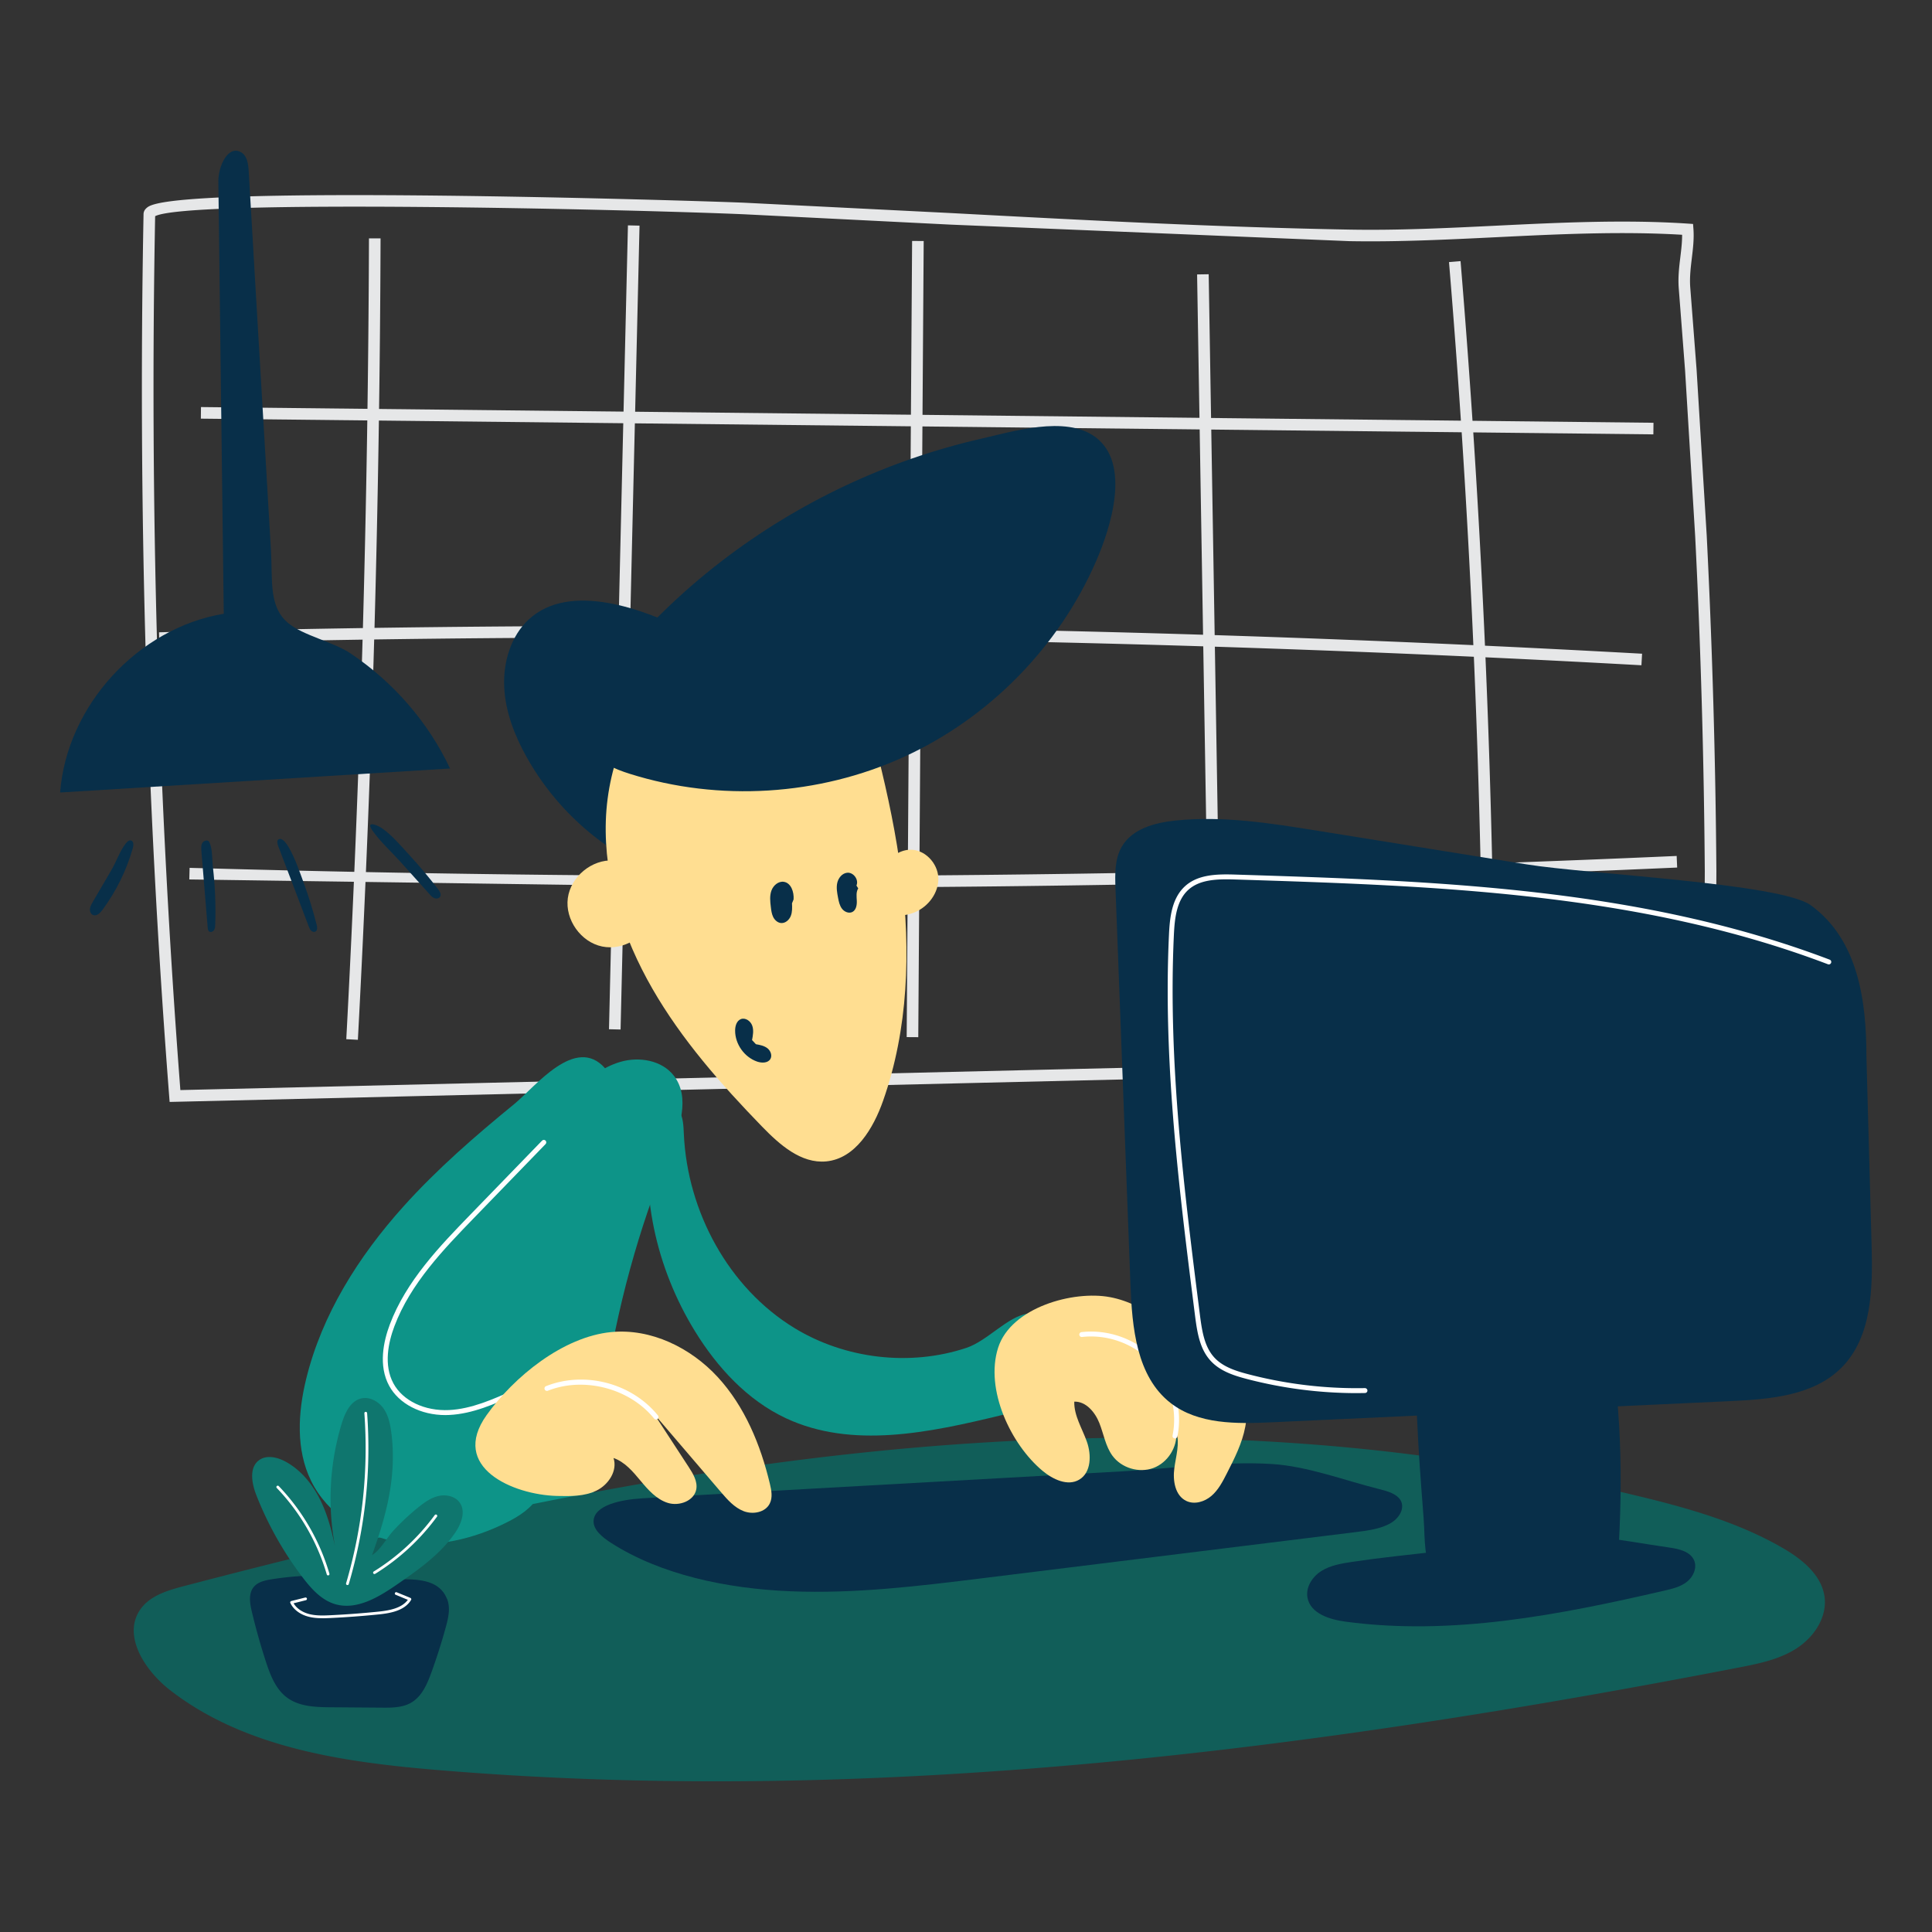 <svg xmlns="http://www.w3.org/2000/svg" viewBox="0 0 500 500" xmlns:v="https://vecta.io/nano"><rect x="0" y="0" width="500" height="500" fill="#333333" stroke="none"/><g transform="matrix(-1 0 0 1 500.009 0)"><g fill="#e6e7e8"><path d="M456.1 285.18l-400.03-9.44-.02-1.44-.24-48.82a2027.6 2027.6 0 0 1 2.5-86.84l2.62-42.93.84-10.94.81-10.48c.18-2.52-.12-5.02-.41-7.44-.3-2.46-.61-5-.42-7.59l.1-1.3 1.3-.09c16.37-1.09 33.34-.26 49.75.54 12.47.61 25.36 1.24 37.84 1.01 34.4-.62 69.34-2.48 103.14-4.28l53.34-2.67c6.11-.27 42.91-1.45 79.44-1.85 71.19-.77 74.33 2.18 75.51 3.3.56.52.68 1.09.69 1.47 1.45 75.89-.78 152.73-6.64 228.37l-.11 1.42zM59.02 272.81l394.31 9.3c5.75-74.92 7.95-150.99 6.53-226.16-8.63-4.48-124.4-1.72-152.52-.49l-53.31 2.67-103.25 4.28c-12.58.23-25.52-.41-38.04-1.02-15.88-.78-32.28-1.58-48.06-.63-.01 1.87.21 3.74.45 5.71.31 2.56.63 5.21.43 8.02l-.81 10.5-.84 10.92-2.61 42.87c-1.45 28.74-2.28 57.92-2.49 86.71l.21 47.31zm57.29-15.74l-3-.03a2569.78 2569.78 0 0 1 8.71-189.46l2.99.25c-5.22 62.65-8.14 126.32-8.7 189.24zm67.707 5.957l3.185-192.054 3 .05-3.185 192.054zm76.941-200.65l3-.02 1.403 206.045-3 .02zm73.543-3.982l2.999-.071 4.903 208.042-2.999.071zM407.39 269.1c-3.66-68.76-5.64-138.54-5.87-207.41h3c.23 68.81 2.21 138.54 5.87 207.25z"/><path d="M301.15 229.72c-78.53 0-157.2-1.73-235.19-5.2l.13-3c127.66 5.67 257.14 6.7 384.85 3.08l.08 3-149.88 2.12zM75.21 172.18l-.17-3a4701.41 4701.41 0 0 1 383.81-5.54l-.08 3c-127.32-3.39-256.37-1.52-383.56 5.53zm-3.122-62.766l375.908-4.068.032 3-375.908 4.068z"/></g><g fill="#0d9488"><path d="M223.62 355.69c2.75 6.52 10.57 8.95 17.44 10.61 18.38 4.45 38.45 8.75 55.57.73 9.98-4.68 17.77-13.15 23.54-22.54 10-16.27 14.51-36.12 11.07-54.91-.26-1.44-.67-3.02-1.9-3.81-1.71-1.11-4.14.03-5.16 1.8-1.02 1.76-1.05 3.9-1.15 5.94-.92 20.04-11.53 39.77-28.66 50.21-13.12 7.99-29.9 9.97-44.48 5.1-5.46-1.82-10.63-8.12-15.86-8.85-8.13-1.14-13.2 9.16-10.42 15.73z"/><path d="M326.77 298.51c-2.67-6.53-5.46-14.52-1.16-20.11 3.08-4 8.93-5 13.78-3.61s8.88 4.73 12.55 8.19c15.92 15.03 27.79 33.98 36.43 54.1s14.16 41.44 18.58 62.88c1.4 6.78 2.36 14.79-2.47 19.76-4.14 4.26-10.87 4.42-16.79 3.83-9.27-.91-18.43-2.9-27.23-5.93-4.82-1.66-9.7-3.73-13.18-7.46-6.5-6.93-2.75-12.02-1.38-19.51 1.75-9.56-1.02-21.61-2.42-31.13-3.09-20.91-8.7-41.45-16.71-61.01z"/></g><path d="M274.37 235.34c-3.42 1.74-7.58 2.22-11.12.75s-6.23-5.1-6.08-8.93c.16-3.83 3.56-7.4 7.39-7.25 2.84.11 5.34 2.07 6.84 4.48s2.16 5.23 2.76 8.01" fill="#ffde91"/><path d="M363.16 160.3c4.61 4.27 6.66 11.03 6.36 17.47-.29 6.44-2.69 12.59-5.8 18.16-7.79 13.94-20.33 24.88-34.82 30.38-6.39 2.42-13.88 3.7-19.69 0-7.55-4.8-8.94-15.74-7.72-24.91 1.81-13.64 7.84-31.65 20.51-38.03 11.28-5.68 30.52-12.92 41.16-3.06z" fill="#082f49"/><path d="M266.72 226.6c-2.44 19.52-1.79 39.74 4.75 58.29 2.52 7.15 7.16 14.95 14.71 15.68 6.5.62 12.06-4.32 16.61-9.01 10.61-10.94 20.78-22.47 28.38-35.68s12.55-28.26 12.05-43.49c-.51-15.23-6.93-30.59-18.83-40.1-9.91-7.92-34.37-15.52-43.88-3.01-4.8 6.31-5.87 18.83-7.76 26.39-2.54 10.19-4.71 20.49-6.02 30.93z" fill="#ffde91"/><path d="M342.38 173.82c4.5 5.68 8.78 13.51 5.09 19.75-2.16 3.65-6.42 5.42-10.47 6.7-23.1 7.27-48.87 5.68-70.91-4.38s-40.12-28.48-49.77-50.7c-3.71-8.54-9.15-25.23.29-32.14 7.66-5.6 21.38-1.36 29.57.51 24.22 5.54 47.2 16.41 66.91 31.53 10.88 8.35 20.76 17.99 29.28 28.74zm-47.75 58.95c-.14-1.91.64-4.28 2.54-4.56 1.41-.2 2.72.95 3.2 2.29s.32 2.81.15 4.22c-.1.89-.22 1.8-.61 2.6-.4.8-1.15 1.49-2.04 1.56-1.1.09-2.1-.79-2.51-1.82s-.37-2.17-.32-3.28m-16.68-4.6c-.68-1.52.8-3.52 2.45-3.31 1.29.16 2.24 1.37 2.52 2.63s.03 2.58-.21 3.85c-.19 1-.41 2.04-1.03 2.84-.62.81-1.79 1.29-2.69.82-.97-.51-1.18-1.8-1.13-2.89s.22-2.28-.37-3.21m27.48 39.26c-.24-1.23-.47-2.54-.05-3.73s1.75-2.14 2.93-1.7c1.1.42 1.5 1.77 1.5 2.95.02 3.51-2.38 6.9-5.7 8.05-1.2.41-2.79.41-3.43-.68-.53-.91-.04-2.15.79-2.79.84-.64 1.92-.85 2.96-1.03" fill="#082f49"/><path d="M330.64 233.79c.07-5.62 4.97-10.76 10.58-11.1s11.09 4.18 11.84 9.75c.74 5.57-3.36 11.37-8.87 12.51-5.51 1.15-11.58-2.53-13.12-7.94" fill="#ffde91"/></g><path d="M424.329 387.26c12.84 3.12 25.72 6.78 37.14 13.42 4.96 2.88 10 6.96 10.73 12.64.68 5.28-2.78 10.41-7.26 13.29s-9.85 3.96-15.08 4.97c-110.89 21.46-224.17 35.91-336.72 26.49-24.33-2.04-49.88-5.71-69.16-20.69-6.44-5.01-12.31-13.99-7.74-20.75 2.48-3.67 7.13-5.04 11.41-6.16 96.17-25.19 192.16-44.37 292.11-36.64a531.58 531.58 0 0 1 84.58 13.44z" fill="#115e59"/><g transform="matrix(-1 0 0 1 500.009 0)"><g fill="#082f49"><path d="M333.89 387.78c5.37.31 12.28 1.74 12.5 5.8.12 2.31-2.21 4.23-4.54 5.73-12.74 8.17-29.71 11.83-46.42 12.51-16.7.69-33.37-1.36-49.87-3.4l-96.39-11.91c-3.21-.4-6.56-.84-9.12-2.36-2.55-1.51-3.92-4.47-2.06-6.48 1.19-1.28 3.29-1.85 5.26-2.34 8.78-2.19 18.34-5.87 27.64-6.45 12.5-.77 26.12 1.21 38.62 1.9l79.91 4.46 44.47 2.53z"/><path d="M145.44 388.36c37.07 7.11 74.94 11.88 113.07 14.23 12.21.75 24.57 1.25 36.64-.3s23.97-5.32 32.4-12.02c-50.55-2.71-102.62-3.02-152.74-8.62-10.9-1.22-20.77 1.39-29.38 6.72z"/></g><path d="M352.51 287.91c13.84 17.06 27.85 34.4 36.46 54.6 1.47 3.44 2.79 7.02 2.92 10.76.13 3.73-1.09 7.68-3.96 10.07-3.16 2.63-7.77 2.92-11.71 1.76-3.95-1.15-7.39-3.55-10.76-5.91-.58 4.81-2.96 9.19-4.62 13.75s-2.55 9.84-.25 14.11c1.75 3.24 5.04 5.33 8.34 6.98 8.58 4.3 18.4 6.6 27.87 5.07 9.48-1.53 18.5-7.25 22.71-15.87 3.94-8.05 3.4-17.59 1.28-26.29-4.08-16.76-13.6-31.8-25.12-44.63-8.75-9.75-18.67-18.35-28.79-26.62-5.31-4.34-15.81-17.97-23.48-9.2 2.58 4.02 6.07 7.7 9.1 11.43z" fill="#0d9488"/><path d="M384.74 366.22c-.34 0-.68 0-1.03-.03-6.04-.29-11.82-2.89-16.91-5.18-.32-.14-.46-.52-.32-.84s.52-.46.84-.32c4.99 2.24 10.64 4.78 16.45 5.07 6.32.3 11.97-2.39 14.41-6.88 2.6-4.78 1.31-10.68-.23-14.78-4.15-11.08-12.88-20.08-20.58-28.03l-18.56-19.15c-.24-.25-.24-.65.01-.9.25-.24.65-.24.9.01l18.56 19.15c7.79 8.04 16.62 17.15 20.86 28.47 1.63 4.36 2.98 10.64.15 15.84-2.54 4.66-8.18 7.57-14.56 7.57z" fill="#fff"/><path d="M212.73 335.7c-9.56 1.82-17.87 9.16-20.86 18.43-3.73-2.24-8.94-.7-11.66 2.69-2.72 3.4-3.28 8.13-2.48 12.41s2.8 8.23 4.78 12.1c1.07 2.1 2.18 4.25 3.96 5.79s4.41 2.34 6.53 1.32c2.89-1.38 3.52-5.23 3.1-8.4-.41-3.17-1.47-6.43-.52-9.48-.33 3.95 2.22 7.97 5.93 9.35 3.71 1.39 8.27.02 10.61-3.18 1.79-2.46 2.25-5.61 3.37-8.43 1.12-2.83 3.46-5.65 6.5-5.56.08 3.64-2.03 6.9-3.25 10.33s-1.16 8 1.96 9.86c2.99 1.78 6.83-.06 9.51-2.29 8.19-6.83 14.94-21.01 11.49-31.84-3.34-10.45-19.47-14.9-28.96-13.1z" fill="#ffde91"/><path d="M195.92 372.27a.63.63 0 0 1-.62-.51c-1.41-6.98.71-14.58 5.53-19.83s12.21-8 19.29-7.18c.35.04.6.36.56.7a.63.63 0 0 1-.7.56c-6.68-.77-13.66 1.83-18.21 6.78s-6.55 12.12-5.22 18.72c.07.34-.15.68-.5.75-.04 0-.08.01-.13.01z" fill="#fff"/><path d="M341.82 344.74c-10.3-1-20.57 4.05-27.57 11.66s-11.07 17.52-13.48 27.58c-.41 1.7-.76 3.56.02 5.12 1.14 2.32 4.36 2.92 6.76 1.99 2.41-.93 4.19-2.97 5.87-4.93l17.33-20.26-8.99 13.78c-1.13 1.74-2.31 3.7-1.95 5.74.55 3.03 4.43 4.45 7.37 3.53s5.1-3.38 7.07-5.75 4.07-4.86 6.98-5.87c-1.09 3.3 1.3 6.93 4.42 8.44 3.12 1.52 6.74 1.46 10.21 1.38 11.42-.29 27.83-7.42 18.22-20.91-7.08-9.94-19.79-20.28-32.26-21.5z" fill="#ffde91"/><path d="M330.22 367.36a.67.67 0 0 1-.4-.14c-.27-.22-.32-.62-.09-.89 6.77-8.38 18.95-11.57 28.96-7.6a.64.64 0 0 1 .36.83.64.64 0 0 1-.83.36c-9.35-3.71-21.18-.61-27.5 7.21a.63.63 0 0 1-.49.24z" fill="#fff"/><g fill="#082f49"><path d="M67.94 400.51c-2.51.36-5.46 1.04-6.4 3.4-.77 1.93.29 4.22 1.93 5.49 1.65 1.28 3.75 1.78 5.78 2.25 27.09 6.26 55 11.75 82.56 8.03 4.09-.55 8.99-2.08 9.81-6.12.55-2.75-1.24-5.53-3.62-7.01s-5.23-1.93-8-2.35c-14.59-2.17-29.62-3.01-44.07-5.9-12.85-2.57-25.08.36-37.98 2.21zM16.98 273.48l-1.34 48.8c-.31 11.18-.11 23.71 7.77 31.65 7.24 7.29 18.53 8.2 28.79 8.68l61.29 2.83 57.39 2.65c9.08.42 19.03.58 26.2-5.01 8.81-6.87 9.95-19.52 10.37-30.68l3.87-102.47c.14-3.73.22-7.7-1.69-10.91-2.71-4.56-8.52-6.11-13.8-6.66-12.27-1.28-24.63.68-36.81 2.64l-54.09 8.7c-15.83 2.55-65.68 4.89-73.52 10.56-12.42 8.99-14.43 25.03-14.43 39.22z"/><path d="M131.43 395.45c-.16 4.83-.39 9.92-2.94 14.03s-8.27 6.67-12.39 4.13c-4.1-2.53-4.44-8.26-4.32-13.08.34-13.78.69-27.59 2.26-41.3.76-6.62 2.38-34.7 9.95-36.62 15.38-3.92 7.72 64.16 7.44 72.84z"/><path d="M81.04 399.27c.2 3.26.57 6.77 2.75 9.21 2.43 2.72 6.39 3.32 10.02 3.75l19.06 2.26c2.67.32 5.73.52 7.69-1.33 1.69-1.6 1.93-4.17 2.05-6.5l4.3-79.45c.09-1.71.13-3.61-.98-4.93-1.57-1.87-4.48-1.55-6.88-1.06-14.22 2.89-30.2 1.31-33.93 17.54-4.51 19.64-5.16 40.47-4.09 60.52z"/></g><path d="M148.82 360.53c-.69 0-1.39 0-2.08-.02a.63.63 0 0 1-.62-.65c.01-.35.32-.62.65-.62 10.19.19 20.36-1.02 30.22-3.6 3.02-.79 6.44-1.83 8.7-4.26 2.54-2.73 3.21-6.6 3.77-11.01 4.07-32.17 8.29-65.44 6.75-98.4-.2-4.19-.66-8.89-3.75-11.69-3.01-2.72-7.6-2.81-12.06-2.67-51.35 1.62-104.44 3.31-153.46 21.94-.33.13-.69-.04-.82-.37-.12-.33.04-.7.37-.82 49.22-18.71 102.42-20.39 153.87-22.02 4.71-.15 9.6-.04 12.95 3 3.45 3.13 3.96 8.13 4.17 12.57 1.55 33.07-2.67 66.4-6.75 98.62-.59 4.63-1.3 8.72-4.1 11.72-2.5 2.68-6.11 3.79-9.31 4.63a112.73 112.73 0 0 1-28.49 3.66z" fill="#fff"/><g fill="#082f49"><path d="M404.37 412.21h-.28a.36.36 0 1 1 0-.72h.28a.36.36 0 1 1 0 .72z"/><path d="M384.29 413.84c-.9 2.31-.31 4.89.35 7.28 1.08 3.94 2.32 7.83 3.71 11.67 1.1 3.04 2.48 6.27 5.29 7.88 2.21 1.27 4.9 1.29 7.45 1.27l13.25-.1c3.96-.03 8.21-.15 11.39-2.51 2.94-2.18 4.33-5.83 5.47-9.31a166.79 166.79 0 0 0 3.65-12.99c.5-2.12.89-4.59-.48-6.29-1.08-1.33-2.9-1.74-4.59-2.01-9.14-1.48-18.08-1.16-27.23-.1-5.76.67-15.51-1.81-18.24 5.21z"/></g><path d="M398.7 371.11c.27-2.27.7-4.6 1.98-6.49 1.29-1.89 3.63-3.23 5.85-2.7 2.77.65 4.18 3.69 5.02 6.42a66.76 66.76 0 0 1 1.37 33.76c.92-4.62 1.98-9.27 4.01-13.52 2.03-4.26 5.11-8.14 9.27-10.36 2.1-1.12 4.83-1.73 6.76-.33 2.65 1.94 1.89 6.05.69 9.11-2.99 7.6-7.04 14.78-12 21.28-2.2 2.88-4.77 5.75-8.23 6.83-5.65 1.75-11.45-1.78-16.31-5.15-5.54-3.84-11.2-7.81-14.97-13.4-1.53-2.27-2.69-5.36-1.15-7.62 1.15-1.68 3.47-2.23 5.46-1.79 1.99.43 3.7 1.66 5.28 2.93a59.9 59.9 0 0 1 6.48 6.06c1.73 1.88 3.4 5.09 5.51 6.32-3.72-10.37-6.35-20.15-5.04-31.33z" fill="#0f766e"/><path d="M416.57 418.8c-.69 0-1.4-.03-2.14-.06a235.31 235.31 0 0 1-12.43-.93c-3.23-.33-6.75-1.03-8.38-3.75-.05-.09-.07-.2-.03-.3.03-.1.11-.18.2-.22l3.55-1.46c.18-.07.39.01.46.19.08.18-.01.39-.19.46l-3.15 1.3c1.57 2.16 4.71 2.76 7.62 3.06 4.1.42 8.27.73 12.39.93 2.02.1 3.84.14 5.58-.32 1.79-.48 3.21-1.47 3.98-2.77l-3.19-.8c-.19-.05-.31-.24-.26-.43s.24-.3.43-.26l3.62.91c.1.03.19.1.24.19.05.1.05.21 0 .3-.78 1.67-2.47 2.97-4.64 3.54-1.19.32-2.39.41-3.65.41zm-6.48-8.58c-.15 0-.3-.1-.34-.26-4.24-14.39-5.84-29.28-4.75-44.25.01-.2.19-.33.38-.33.2.01.34.19.33.38-1.08 14.88.52 29.68 4.73 43.99.06.19-.05.39-.24.44-.03 0-.07.01-.1.01zm5.01-2.51s-.07 0-.1-.01a.35.35 0 0 1-.24-.44c2.47-8.46 7-16.29 13.1-22.65a.354.354 0 1 1 .51.49c-6.02 6.28-10.49 14.01-12.93 22.36a.36.36 0 0 1-.34.26zm-12.01-.36a.45.45 0 0 1-.19-.05 57.03 57.03 0 0 1-15.98-14.78c-.12-.16-.08-.38.08-.5s.38-.08.5.08a56.2 56.2 0 0 0 15.78 14.6c.17.1.22.32.12.49-.07.11-.18.17-.3.17z" fill="#fff"/><path d="M383.53 198.89l100.92 6.21c-1.72-22.46-20.12-42.56-42.35-46.26l1.4-111.87c.05-3.91-2.5-9.53-5.89-7.56-1.58.92-1.86 3.04-1.96 4.86l-5.77 98.21c-.45 7.66.63 14.45-4.36 18.69-3.9 3.32-11.64 4.86-16.23 7.93-11.03 7.39-20.1 17.77-25.76 29.79zm3.07 31.28c-.42.55-.85 1.27-.51 1.87.28.49.96.6 1.49.4.52-.2.92-.63 1.29-1.05l7.42-8.26c2.39-2.66 5.26-5.25 7.32-8.16 1.95-2.77-1.38-1.4-2.57-.55-2.57 1.85-4.74 4.43-6.88 6.76-2.65 2.88-5.18 5.88-7.56 8.99zm31.44 9.2c-.15.61-.23 1.42.33 1.72.36.2.84.05 1.13-.24s.45-.69.6-1.08l7.61-20.03c.27-.7 1.13-2.53-.18-2.62-.88-.05-1.91 1.58-2.26 2.19-1.63 2.82-2.74 6.12-3.86 9.17-1.31 3.57-2.43 7.2-3.36 10.88zm26.27-.05c.02.49.05 1 .32 1.41s.88.62 1.26.32c.29-.23.34-.63.37-1l1.64-19.95c.07-.9.08-2.23-1.02-2.52-.74-.2-.96.12-1.21.75-.65 1.63-.54 4.16-.74 5.89-.59 5.01-.8 10.06-.62 15.09zm23.11-21.08c-.33-.42-.79-.86-1.3-.73-.73.18-.71 1.22-.5 1.94 1.64 5.78 4.34 11.27 7.92 16.09.58.79 1.51 1.65 2.41 1.26.57-.25.84-.95.78-1.57s-.37-1.18-.68-1.72l-4.84-8.29c-1.39-2.31-2.1-4.83-3.78-6.97z" fill="#082f49"/></g></svg>